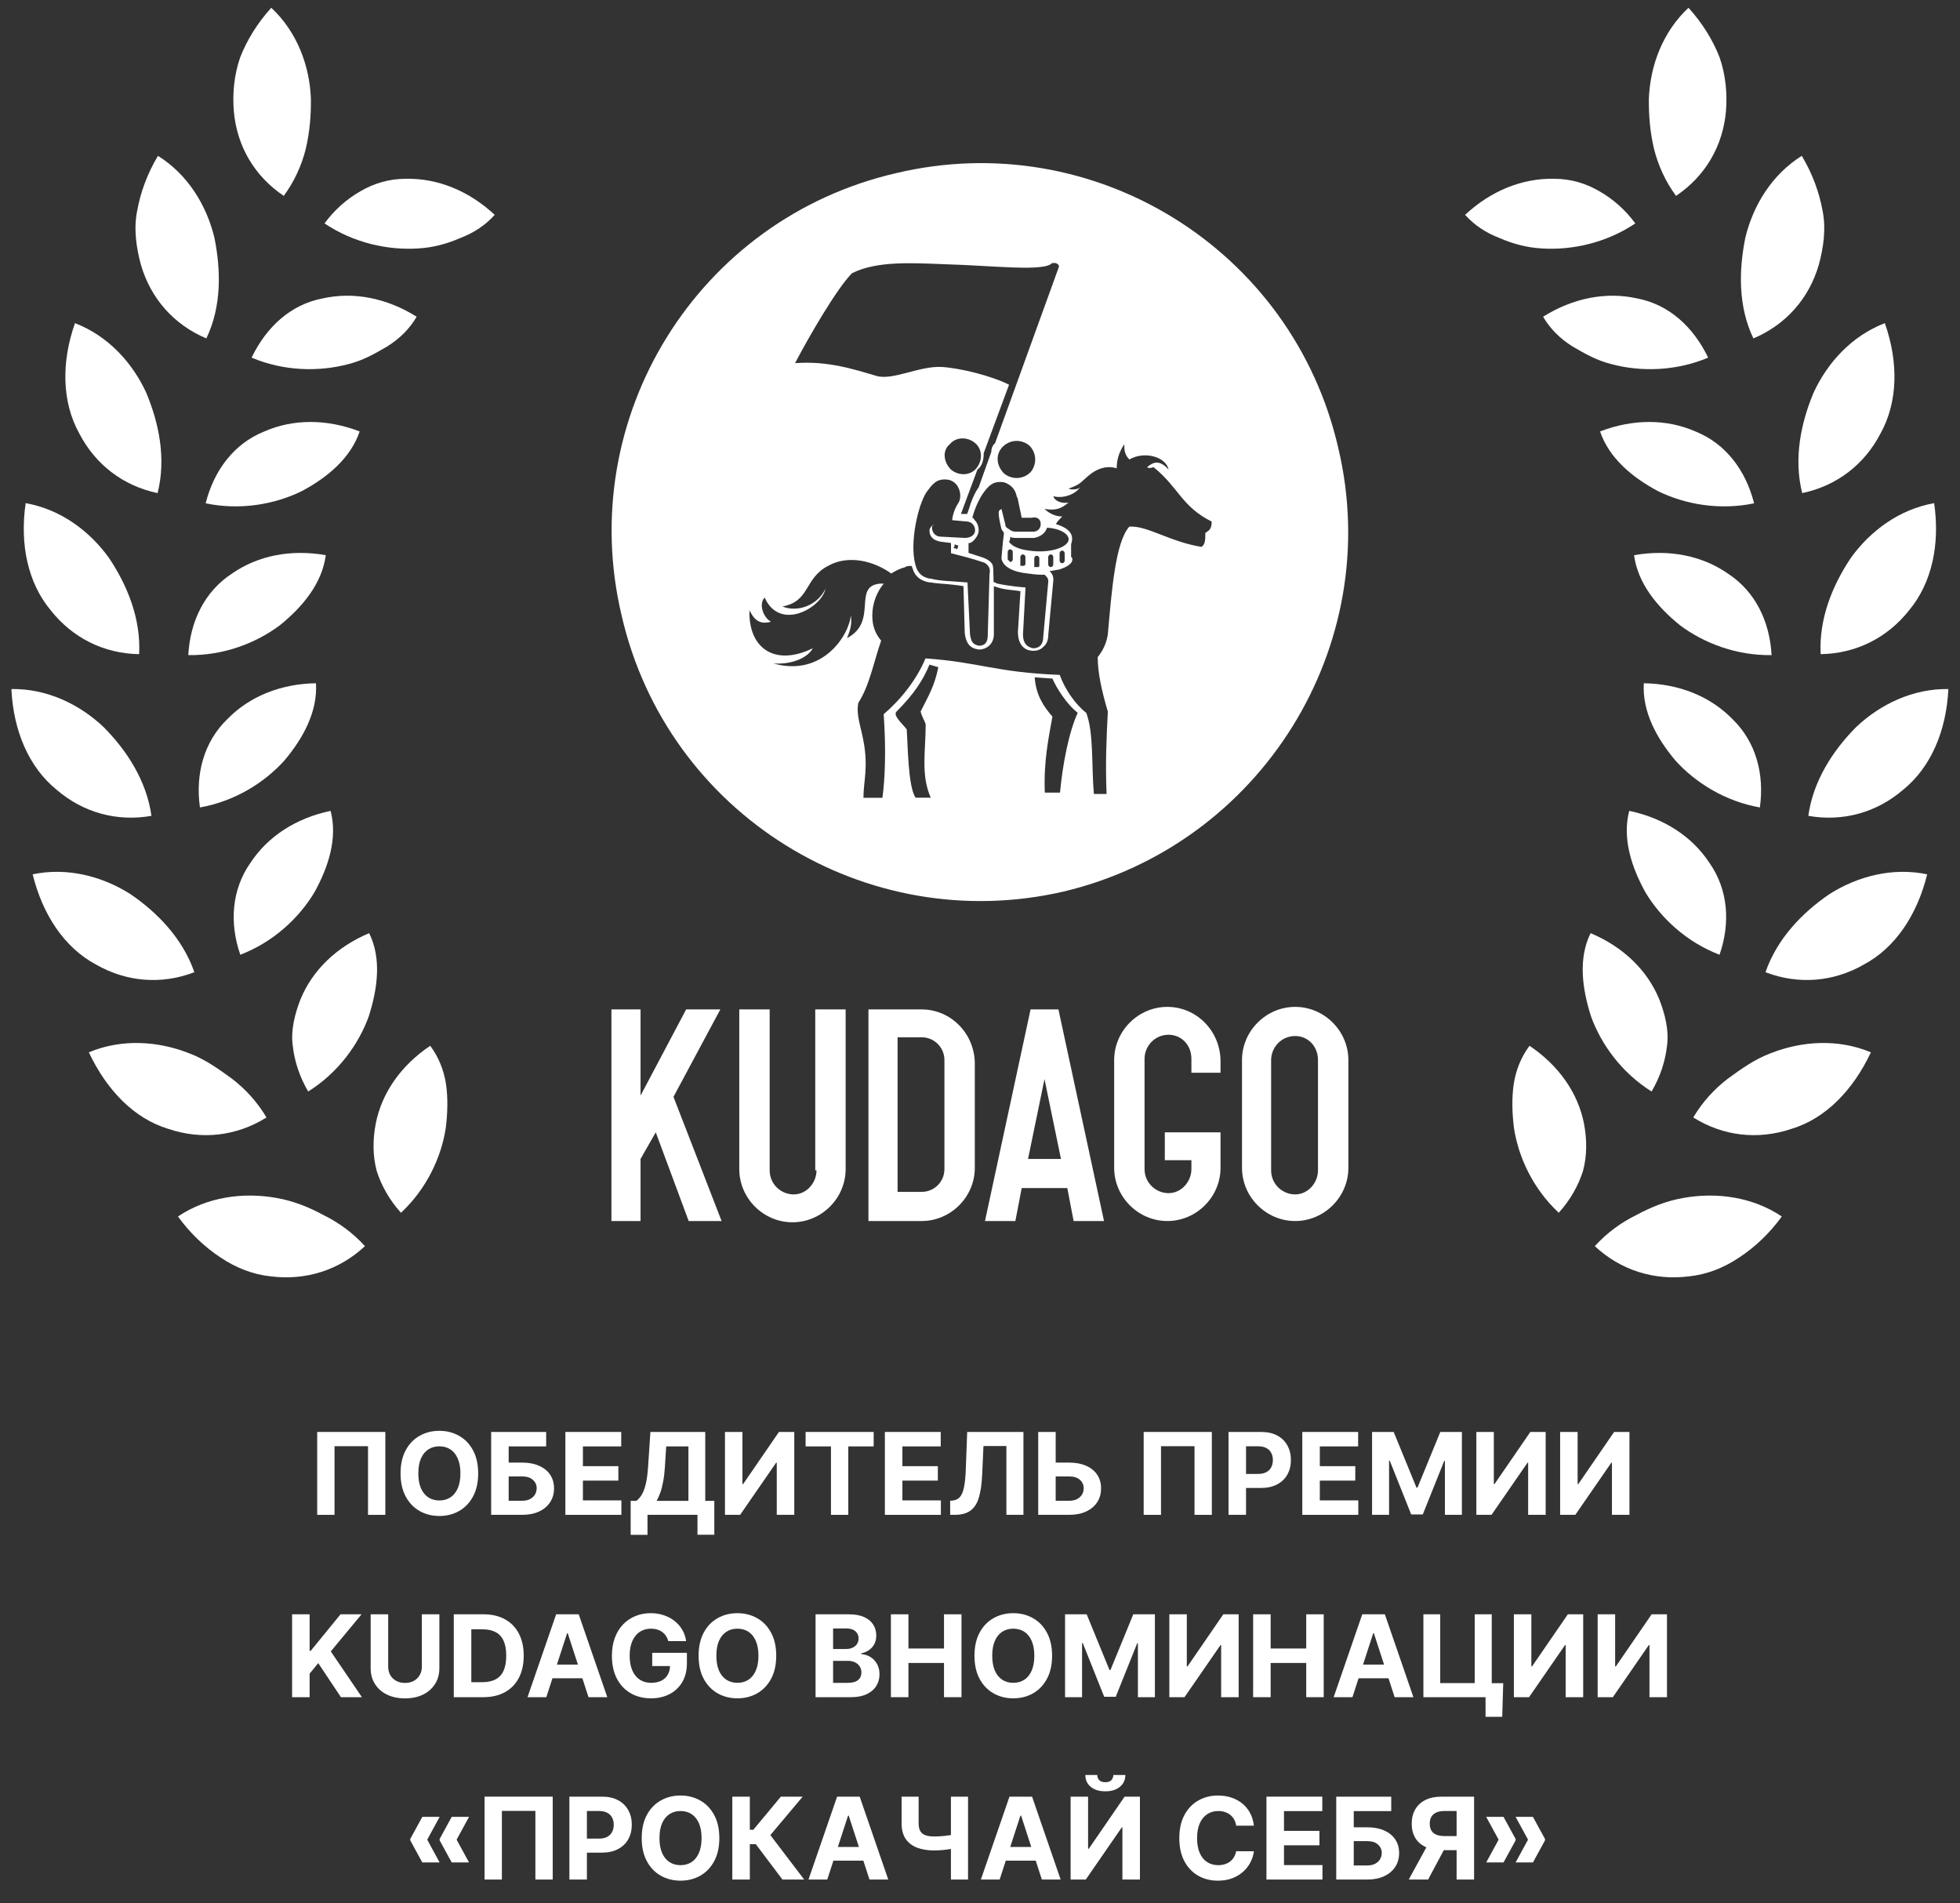 <?xml version="1.0" encoding="UTF-8"?> <svg xmlns="http://www.w3.org/2000/svg" width="172" height="167" viewBox="0 0 172 167" fill="none"><rect x="0" y="0" width="172" height="167" fill="#333333" stroke="none"/><g clip-path="url(#clip0_4007_174)"><path d="M37.49 161.42L38.58 163.42H37.06L36 161.48V161.36L37.06 159.42H38.58L37.49 161.42ZM40.07 161.42L41.16 163.42H39.64L38.58 161.48V161.36L39.64 159.42H41.16L40.07 161.42Z" fill="white"></path><path d="M131.512 161.42L130.422 159.42H131.942L133.002 161.36V161.48L131.942 163.42H130.422L131.512 161.42ZM134.092 161.42L133.002 159.42H134.522L135.582 161.36V161.48L134.522 163.42H133.002L134.092 161.42Z" fill="white"></path><path d="M33.815 125.646V132.919H32.295V126.896H29.355V132.919H27.835V125.646H33.815Z" fill="white"></path><path d="M41.962 129.283C41.962 130.076 41.812 130.75 41.511 131.307C41.213 131.863 40.806 132.288 40.29 132.582C39.776 132.873 39.199 133.018 38.557 133.018C37.911 133.018 37.331 132.872 36.817 132.578C36.303 132.285 35.897 131.86 35.599 131.303C35.301 130.747 35.151 130.073 35.151 129.283C35.151 128.49 35.301 127.815 35.599 127.259C35.897 126.702 36.303 126.278 36.817 125.987C37.331 125.694 37.911 125.547 38.557 125.547C39.199 125.547 39.776 125.694 40.29 125.987C40.806 126.278 41.213 126.702 41.511 127.259C41.812 127.815 41.962 128.49 41.962 129.283ZM40.404 129.283C40.404 128.769 40.327 128.336 40.173 127.983C40.021 127.63 39.807 127.363 39.53 127.18C39.253 126.998 38.929 126.907 38.557 126.907C38.185 126.907 37.861 126.998 37.584 127.18C37.307 127.363 37.092 127.63 36.938 127.983C36.786 128.336 36.71 128.769 36.71 129.283C36.71 129.796 36.786 130.23 36.938 130.582C37.092 130.935 37.307 131.203 37.584 131.385C37.861 131.567 38.185 131.658 38.557 131.658C38.929 131.658 39.253 131.567 39.53 131.385C39.807 131.203 40.021 130.935 40.173 130.582C40.327 130.23 40.404 129.796 40.404 129.283Z" fill="white"></path><path d="M43.102 132.919V125.646H47.928V126.914H44.639V128.335H45.822C46.397 128.335 46.893 128.428 47.31 128.615C47.729 128.8 48.052 129.061 48.279 129.4C48.506 129.738 48.62 130.137 48.62 130.597C48.62 131.054 48.506 131.457 48.279 131.808C48.052 132.156 47.729 132.428 47.31 132.624C46.893 132.821 46.397 132.919 45.822 132.919H43.102ZM44.639 131.683H45.822C46.096 131.683 46.328 131.634 46.518 131.534C46.707 131.432 46.85 131.299 46.947 131.133C47.047 130.965 47.097 130.781 47.097 130.582C47.097 130.294 46.986 130.05 46.766 129.851C46.548 129.65 46.234 129.549 45.822 129.549H44.639V131.683Z" fill="white"></path><path d="M49.615 132.919V125.646H54.516V126.914H51.153V128.647H54.264V129.915H51.153V131.651H54.53V132.919H49.615Z" fill="white"></path><path d="M55.344 134.673V131.694H55.838C56.006 131.573 56.16 131.403 56.299 131.183C56.439 130.96 56.559 130.653 56.658 130.263C56.757 129.87 56.828 129.356 56.871 128.722L57.077 125.646H61.889V131.694H62.684V134.666H61.207V132.919H56.821V134.673H55.344ZM57.613 131.694H60.412V126.914H58.462L58.348 128.722C58.318 129.202 58.267 129.628 58.196 130C58.127 130.372 58.043 130.697 57.944 130.977C57.846 131.254 57.736 131.493 57.613 131.694Z" fill="white"></path><path d="M63.619 125.646H65.153V130.22H65.214L68.356 125.646H69.702V132.919H68.165V128.342H68.111L64.951 132.919H63.619V125.646Z" fill="white"></path><path d="M70.696 126.914V125.646H76.669V126.914H74.442V132.919H72.922V126.914H70.696Z" fill="white"></path><path d="M77.652 132.919V125.646H82.553V126.914H79.19V128.647H82.301V129.915H79.19V131.651H82.567V132.919H77.652Z" fill="white"></path><path d="M83.381 132.919V131.683L83.587 131.665C83.852 131.644 84.067 131.544 84.23 131.364C84.393 131.181 84.515 130.891 84.596 130.494C84.678 130.094 84.732 129.556 84.755 128.881L84.876 125.646H89.812V132.919H88.317V126.879H86.304L86.19 129.411C86.152 130.225 86.055 130.89 85.899 131.406C85.745 131.922 85.499 132.304 85.16 132.55C84.824 132.796 84.364 132.919 83.779 132.919H83.381Z" fill="white"></path><path d="M92.092 128.335H93.825C94.403 128.335 94.9 128.428 95.317 128.615C95.736 128.8 96.059 129.061 96.286 129.4C96.513 129.738 96.626 130.137 96.623 130.597C96.626 131.054 96.513 131.457 96.286 131.808C96.059 132.156 95.736 132.428 95.317 132.624C94.9 132.821 94.403 132.919 93.825 132.919H91.109V125.646H92.642V131.683H93.825C94.102 131.683 94.335 131.634 94.525 131.534C94.714 131.432 94.857 131.299 94.954 131.133C95.054 130.965 95.102 130.781 95.1 130.582C95.102 130.294 94.993 130.05 94.773 129.851C94.555 129.65 94.239 129.549 93.825 129.549H92.092V128.335Z" fill="white"></path><path d="M106.345 125.646V132.919H104.825V126.896H101.884V132.919H100.364V125.646H106.345Z" fill="white"></path><path d="M107.809 132.919V125.646H110.678C111.229 125.646 111.699 125.752 112.088 125.962C112.476 126.171 112.772 126.461 112.975 126.832C113.181 127.202 113.284 127.628 113.284 128.111C113.284 128.594 113.18 129.02 112.972 129.389C112.764 129.759 112.462 130.046 112.066 130.252C111.673 130.458 111.198 130.561 110.639 130.561H108.81V129.329H110.39C110.686 129.329 110.93 129.278 111.122 129.176C111.316 129.072 111.46 128.929 111.555 128.746C111.652 128.562 111.701 128.35 111.701 128.111C111.701 127.869 111.652 127.659 111.555 127.479C111.46 127.296 111.316 127.156 111.122 127.056C110.928 126.954 110.681 126.903 110.383 126.903H109.346V132.919H107.809Z" fill="white"></path><path d="M114.283 132.919V125.646H119.184V126.914H115.821V128.647H118.932V129.915H115.821V131.651H119.198V132.919H114.283Z" fill="white"></path><path d="M120.406 125.646H122.303L124.305 130.533H124.391L126.393 125.646H128.29V132.919H126.798V128.185H126.738L124.856 132.884H123.84L121.958 128.168H121.898V132.919H120.406V125.646Z" fill="white"></path><path d="M129.557 125.646H131.091V130.22H131.151L134.294 125.646H135.64V132.919H134.102V128.342H134.049L130.888 132.919H129.557V125.646Z" fill="white"></path><path d="M136.91 125.646H138.444V130.22H138.505L141.647 125.646H142.993V132.919H141.456V128.342H141.402L138.242 132.919H136.91V125.646Z" fill="white"></path><path d="M25.633 148.919V141.646H27.171V144.853H27.266L29.884 141.646H31.727L29.028 144.903L31.759 148.919H29.919L27.927 145.929L27.171 146.852V148.919H25.633Z" fill="white"></path><path d="M37.02 141.646H38.557V146.369C38.557 146.9 38.431 147.364 38.177 147.761C37.926 148.159 37.575 148.469 37.123 148.692C36.67 148.912 36.144 149.022 35.542 149.022C34.939 149.022 34.411 148.912 33.958 148.692C33.506 148.469 33.155 148.159 32.904 147.761C32.653 147.364 32.527 146.9 32.527 146.369V141.646H34.065V146.238C34.065 146.515 34.125 146.761 34.246 146.977C34.369 147.192 34.542 147.361 34.765 147.484C34.987 147.607 35.246 147.669 35.542 147.669C35.84 147.669 36.1 147.607 36.32 147.484C36.542 147.361 36.714 147.192 36.835 146.977C36.958 146.761 37.02 146.515 37.02 146.238V141.646Z" fill="white"></path><path d="M42.4 148.919H39.822V141.646H42.422C43.153 141.646 43.783 141.792 44.311 142.083C44.839 142.372 45.245 142.787 45.529 143.33C45.815 143.872 45.959 144.52 45.959 145.276C45.959 146.033 45.815 146.684 45.529 147.229C45.245 147.773 44.837 148.191 44.304 148.482C43.773 148.773 43.139 148.919 42.4 148.919ZM41.36 147.602H42.337C42.791 147.602 43.173 147.521 43.483 147.36C43.796 147.197 44.03 146.945 44.187 146.604C44.345 146.26 44.425 145.818 44.425 145.276C44.425 144.738 44.345 144.299 44.187 143.958C44.03 143.617 43.797 143.366 43.487 143.205C43.177 143.044 42.795 142.964 42.34 142.964H41.36V147.602Z" fill="white"></path><path d="M47.941 148.919H46.293L48.804 141.646H50.785L53.293 148.919H51.645L49.823 143.308H49.766L47.941 148.919ZM47.838 146.06H51.73V147.261H47.838V146.06Z" fill="white"></path><path d="M58.649 143.997C58.599 143.824 58.529 143.672 58.439 143.539C58.349 143.404 58.239 143.29 58.109 143.198C57.981 143.103 57.834 143.031 57.669 142.982C57.505 142.932 57.324 142.907 57.125 142.907C56.754 142.907 56.427 142.999 56.145 143.184C55.866 143.369 55.648 143.637 55.492 143.99C55.335 144.34 55.257 144.769 55.257 145.276C55.257 145.782 55.334 146.213 55.488 146.568C55.642 146.923 55.86 147.194 56.142 147.381C56.423 147.566 56.756 147.658 57.139 147.658C57.487 147.658 57.785 147.597 58.031 147.474C58.279 147.348 58.469 147.172 58.599 146.945C58.731 146.717 58.798 146.449 58.798 146.138L59.11 146.185H57.235V145.027H60.279V145.943C60.279 146.582 60.144 147.132 59.874 147.591C59.604 148.048 59.232 148.401 58.759 148.649C58.285 148.895 57.743 149.018 57.132 149.018C56.45 149.018 55.852 148.868 55.335 148.567C54.819 148.264 54.417 147.835 54.128 147.278C53.842 146.72 53.698 146.057 53.698 145.29C53.698 144.7 53.783 144.175 53.954 143.713C54.127 143.249 54.368 142.856 54.678 142.534C54.989 142.212 55.35 141.967 55.761 141.799C56.173 141.631 56.62 141.547 57.1 141.547C57.512 141.547 57.896 141.607 58.251 141.728C58.606 141.846 58.921 142.014 59.196 142.232C59.472 142.45 59.699 142.709 59.874 143.01C60.049 143.308 60.161 143.637 60.211 143.997H58.649Z" fill="white"></path><path d="M68.117 145.283C68.117 146.076 67.966 146.75 67.666 147.307C67.368 147.863 66.96 148.288 66.444 148.582C65.93 148.873 65.353 149.018 64.711 149.018C64.065 149.018 63.485 148.872 62.971 148.578C62.458 148.285 62.051 147.86 61.753 147.303C61.455 146.747 61.306 146.073 61.306 145.283C61.306 144.49 61.455 143.815 61.753 143.259C62.051 142.702 62.458 142.278 62.971 141.987C63.485 141.694 64.065 141.547 64.711 141.547C65.353 141.547 65.93 141.694 66.444 141.987C66.96 142.278 67.368 142.702 67.666 143.259C67.966 143.815 68.117 144.49 68.117 145.283ZM66.558 145.283C66.558 144.769 66.481 144.336 66.327 143.983C66.175 143.63 65.961 143.363 65.684 143.18C65.407 142.998 65.083 142.907 64.711 142.907C64.34 142.907 64.015 142.998 63.738 143.18C63.461 143.363 63.246 143.63 63.092 143.983C62.94 144.336 62.865 144.769 62.865 145.283C62.865 145.796 62.94 146.23 63.092 146.582C63.246 146.935 63.461 147.203 63.738 147.385C64.015 147.567 64.34 147.658 64.711 147.658C65.083 147.658 65.407 147.567 65.684 147.385C65.961 147.203 66.175 146.935 66.327 146.582C66.481 146.23 66.558 145.796 66.558 145.283Z" fill="white"></path><path d="M71.57 148.919V141.646H74.482C75.017 141.646 75.463 141.726 75.821 141.884C76.178 142.043 76.447 142.263 76.627 142.545C76.807 142.824 76.897 143.146 76.897 143.511C76.897 143.795 76.84 144.044 76.727 144.26C76.613 144.473 76.457 144.648 76.258 144.785C76.061 144.92 75.836 145.016 75.583 145.073V145.144C75.86 145.156 76.119 145.234 76.361 145.379C76.605 145.523 76.802 145.725 76.954 145.986C77.105 146.244 77.181 146.552 77.181 146.909C77.181 147.295 77.085 147.639 76.893 147.942C76.704 148.243 76.424 148.481 76.052 148.656C75.68 148.831 75.222 148.919 74.677 148.919H71.57ZM73.108 147.662H74.362C74.79 147.662 75.103 147.58 75.299 147.417C75.496 147.251 75.594 147.031 75.594 146.756C75.594 146.555 75.545 146.378 75.448 146.224C75.351 146.07 75.213 145.949 75.033 145.861C74.855 145.774 74.643 145.73 74.397 145.73H73.108V147.662ZM73.108 144.69H74.248C74.459 144.69 74.646 144.653 74.809 144.58C74.975 144.504 75.105 144.397 75.2 144.26C75.297 144.123 75.345 143.958 75.345 143.766C75.345 143.504 75.252 143.292 75.065 143.131C74.88 142.97 74.617 142.889 74.276 142.889H73.108V144.69Z" fill="white"></path><path d="M78.182 148.919V141.646H79.719V144.647H82.841V141.646H84.375V148.919H82.841V145.915H79.719V148.919H78.182Z" fill="white"></path><path d="M92.326 145.283C92.326 146.076 92.175 146.75 91.875 147.307C91.576 147.863 91.169 148.288 90.653 148.582C90.139 148.873 89.562 149.018 88.92 149.018C88.274 149.018 87.694 148.872 87.18 148.578C86.666 148.285 86.26 147.86 85.962 147.303C85.664 146.747 85.515 146.073 85.515 145.283C85.515 144.49 85.664 143.815 85.962 143.259C86.26 142.702 86.666 142.278 87.18 141.987C87.694 141.694 88.274 141.547 88.92 141.547C89.562 141.547 90.139 141.694 90.653 141.987C91.169 142.278 91.576 142.702 91.875 143.259C92.175 143.815 92.326 144.49 92.326 145.283ZM90.767 145.283C90.767 144.769 90.69 144.336 90.536 143.983C90.385 143.63 90.17 143.363 89.893 143.18C89.616 142.998 89.292 142.907 88.92 142.907C88.549 142.907 88.224 142.998 87.947 143.18C87.67 143.363 87.455 143.63 87.301 143.983C87.149 144.336 87.074 144.769 87.074 145.283C87.074 145.796 87.149 146.23 87.301 146.582C87.455 146.935 87.67 147.203 87.947 147.385C88.224 147.567 88.549 147.658 88.92 147.658C89.292 147.658 89.616 147.567 89.893 147.385C90.17 147.203 90.385 146.935 90.536 146.582C90.69 146.23 90.767 145.796 90.767 145.283Z" fill="white"></path><path d="M93.465 141.646H95.361L97.364 146.533H97.449L99.452 141.646H101.348V148.919H99.857V144.185H99.796L97.914 148.883H96.899L95.017 144.168H94.956V148.919H93.465V141.646Z" fill="white"></path><path d="M102.615 141.646H104.149V146.22H104.21L107.352 141.646H108.698V148.919H107.161V144.342H107.107L103.947 148.919H102.615V141.646Z" fill="white"></path><path d="M109.969 148.919V141.646H111.506V144.647H114.628V141.646H116.162V148.919H114.628V145.915H111.506V148.919H109.969Z" fill="white"></path><path d="M118.683 148.919H117.035L119.546 141.646H121.528L124.035 148.919H122.387L120.565 143.308H120.508L118.683 148.919ZM118.58 146.06H122.472V147.261H118.58V146.06Z" fill="white"></path><path d="M131.916 147.69L131.828 150.638H130.365V148.919H129.853V147.69H131.916ZM124.91 148.919V141.646H126.387V147.683H129.413V141.646H130.908V148.919H124.91Z" fill="white"></path><path d="M132.85 141.646H134.384V146.22H134.444L137.587 141.646H138.933V148.919H137.395V144.342H137.342L134.181 148.919H132.85V141.646Z" fill="white"></path><path d="M140.203 141.646H141.737V146.22H141.798L144.94 141.646H146.286V148.919H144.749V144.342H144.695L141.535 148.919H140.203V141.646Z" fill="white"></path><path d="M48.503 157.646V164.919H46.983V158.896H44.043V164.919H42.523V157.646H48.503Z" fill="white"></path><path d="M49.967 164.919V157.646H52.836C53.388 157.646 53.858 157.752 54.246 157.962C54.634 158.171 54.93 158.461 55.134 158.832C55.34 159.202 55.443 159.628 55.443 160.111C55.443 160.594 55.339 161.02 55.13 161.389C54.922 161.759 54.62 162.046 54.225 162.252C53.832 162.458 53.356 162.561 52.797 162.561H50.968V161.329H52.548C52.844 161.329 53.088 161.278 53.28 161.176C53.474 161.072 53.618 160.929 53.713 160.746C53.81 160.562 53.859 160.35 53.859 160.111C53.859 159.869 53.81 159.659 53.713 159.479C53.618 159.296 53.474 159.156 53.28 159.056C53.086 158.954 52.84 158.903 52.541 158.903H51.504V164.919H49.967Z" fill="white"></path><path d="M63.125 161.283C63.125 162.076 62.974 162.75 62.674 163.307C62.375 163.863 61.968 164.288 61.452 164.582C60.938 164.873 60.361 165.018 59.719 165.018C59.073 165.018 58.493 164.872 57.979 164.578C57.465 164.285 57.059 163.86 56.761 163.303C56.463 162.747 56.314 162.073 56.314 161.283C56.314 160.49 56.463 159.815 56.761 159.259C57.059 158.702 57.465 158.278 57.979 157.987C58.493 157.694 59.073 157.547 59.719 157.547C60.361 157.547 60.938 157.694 61.452 157.987C61.968 158.278 62.375 158.702 62.674 159.259C62.974 159.815 63.125 160.49 63.125 161.283ZM61.566 161.283C61.566 160.769 61.489 160.336 61.335 159.983C61.183 159.63 60.969 159.363 60.692 159.18C60.415 158.998 60.091 158.907 59.719 158.907C59.347 158.907 59.023 158.998 58.746 159.18C58.469 159.363 58.254 159.63 58.1 159.983C57.948 160.336 57.873 160.769 57.873 161.283C57.873 161.796 57.948 162.23 58.1 162.582C58.254 162.935 58.469 163.203 58.746 163.385C59.023 163.567 59.347 163.658 59.719 163.658C60.091 163.658 60.415 163.567 60.692 163.385C60.969 163.203 61.183 162.935 61.335 162.582C61.489 162.23 61.566 161.796 61.566 161.283Z" fill="white"></path><path d="M68.663 164.919L66.327 161.819H65.801V164.919H64.264V157.646H65.801V160.551H66.11L68.525 157.646H70.439L67.602 161.02L70.57 164.919H68.663Z" fill="white"></path><path d="M72.597 164.919H70.95L73.46 157.646H75.442L77.949 164.919H76.301L74.479 159.308H74.423L72.597 164.919ZM72.494 162.06H76.386V163.261H72.494V162.06Z" fill="white"></path><path d="M79.119 157.646H80.614V159.99C80.614 160.269 80.662 160.494 80.76 160.665C80.857 160.833 81.007 160.955 81.211 161.031C81.416 161.104 81.68 161.141 82.002 161.141C82.116 161.141 82.25 161.137 82.404 161.13C82.558 161.121 82.716 161.107 82.88 161.091C83.045 161.074 83.202 161.054 83.348 161.031C83.495 161.007 83.617 160.98 83.714 160.949V162.163C83.615 162.196 83.49 162.226 83.341 162.252C83.195 162.276 83.039 162.297 82.876 162.316C82.713 162.333 82.554 162.346 82.4 162.355C82.246 162.365 82.114 162.369 82.002 162.369C81.418 162.369 80.909 162.286 80.475 162.121C80.042 161.953 79.707 161.693 79.471 161.343C79.236 160.993 79.119 160.542 79.119 159.99V157.646ZM83.448 157.646H84.95V164.919H83.448V157.646Z" fill="white"></path><path d="M87.724 164.919H86.076L88.587 157.646H90.569L93.076 164.919H91.428L89.606 159.308H89.549L87.724 164.919ZM87.621 162.06H91.513V163.261H87.621V162.06Z" fill="white"></path><path d="M93.951 157.646H95.485V162.22H95.546L98.688 157.646H100.034V164.919H98.497V160.342H98.443L95.283 164.919H93.951V157.646ZM97.701 155.743H98.756C98.754 156.174 98.594 156.521 98.276 156.783C97.962 157.046 97.535 157.178 96.998 157.178C96.458 157.178 96.031 157.046 95.716 156.783C95.401 156.521 95.244 156.174 95.244 155.743H96.291C96.289 155.906 96.341 156.053 96.448 156.183C96.556 156.313 96.74 156.379 96.998 156.379C97.249 156.379 97.429 156.315 97.538 156.187C97.647 156.059 97.701 155.911 97.701 155.743Z" fill="white"></path><path d="M110.036 160.192H108.481C108.452 159.991 108.394 159.812 108.307 159.656C108.219 159.498 108.107 159.363 107.969 159.251C107.832 159.14 107.673 159.055 107.493 158.996C107.316 158.937 107.123 158.907 106.915 158.907C106.538 158.907 106.21 159 105.931 159.188C105.652 159.372 105.435 159.642 105.281 159.997C105.127 160.35 105.05 160.778 105.05 161.283C105.05 161.801 105.127 162.237 105.281 162.589C105.437 162.942 105.655 163.209 105.934 163.388C106.214 163.568 106.537 163.658 106.904 163.658C107.11 163.658 107.3 163.631 107.476 163.577C107.653 163.522 107.811 163.443 107.948 163.339C108.085 163.232 108.199 163.103 108.289 162.952C108.381 162.8 108.445 162.627 108.481 162.433L110.036 162.44C109.996 162.774 109.895 163.096 109.734 163.406C109.576 163.714 109.361 163.99 109.091 164.234C108.824 164.475 108.504 164.667 108.133 164.809C107.763 164.949 107.345 165.018 106.879 165.018C106.23 165.018 105.65 164.872 105.139 164.578C104.63 164.285 104.228 163.86 103.932 163.303C103.638 162.747 103.491 162.073 103.491 161.283C103.491 160.49 103.64 159.815 103.939 159.259C104.237 158.702 104.642 158.278 105.153 157.987C105.665 157.694 106.24 157.547 106.879 157.547C107.3 157.547 107.691 157.606 108.051 157.724C108.413 157.843 108.734 158.016 109.013 158.243C109.293 158.468 109.52 158.744 109.695 159.07C109.873 159.397 109.986 159.771 110.036 160.192Z" fill="white"></path><path d="M111.139 164.919V157.646H116.039V158.914H112.676V160.647H115.787V161.915H112.676V163.651H116.053V164.919H111.139Z" fill="white"></path><path d="M117.262 164.919V157.646H122.088V158.914H118.799V160.335H119.982C120.557 160.335 121.053 160.428 121.47 160.615C121.889 160.8 122.212 161.061 122.439 161.4C122.667 161.738 122.78 162.137 122.78 162.597C122.78 163.054 122.667 163.457 122.439 163.808C122.212 164.156 121.889 164.428 121.47 164.624C121.053 164.821 120.557 164.919 119.982 164.919H117.262ZM118.799 163.683H119.982C120.256 163.683 120.488 163.634 120.678 163.534C120.867 163.432 121.01 163.299 121.108 163.133C121.207 162.965 121.257 162.781 121.257 162.582C121.257 162.294 121.147 162.05 120.926 161.851C120.709 161.65 120.394 161.549 119.982 161.549H118.799V163.683Z" fill="white"></path><path d="M129.358 164.919H127.824V158.903H126.787C126.491 158.903 126.245 158.947 126.048 159.035C125.854 159.12 125.708 159.246 125.611 159.411C125.514 159.577 125.466 159.781 125.466 160.022C125.466 160.261 125.514 160.461 125.611 160.622C125.708 160.783 125.854 160.904 126.048 160.984C126.242 161.065 126.486 161.105 126.78 161.105H128.449V162.341H126.531C125.975 162.341 125.499 162.249 125.103 162.064C124.708 161.879 124.406 161.614 124.198 161.268C123.99 160.92 123.885 160.505 123.885 160.022C123.885 159.541 123.987 159.124 124.191 158.768C124.397 158.411 124.694 158.135 125.082 157.941C125.473 157.745 125.943 157.646 126.492 157.646H129.358V164.919ZM125.434 161.609H127.092L125.324 164.919H123.626L125.434 161.609Z" fill="white"></path><path d="M32.026 109.343C29.763 111.454 26.819 112.384 23.742 111.991C22.175 111.826 20.696 111.243 19.336 110.325C17.961 109.422 16.68 108.208 15.617 106.74C18.186 105.014 21.346 104.595 24.245 105.11C25.708 105.363 27.066 105.9 28.373 106.608C29.733 107.275 30.97 108.178 32.026 109.343Z" fill="white"></path><path d="M35.187 106.414C37.449 104.303 38.732 101.534 39.121 98.954C39.278 97.686 39.319 96.366 39.14 95.124C38.945 93.892 38.499 92.759 37.753 91.762C35.185 93.488 33.492 95.904 32.968 98.618C32.712 99.96 32.697 101.405 33.06 102.75C33.475 104.051 34.191 105.311 35.187 106.414Z" fill="white"></path><path d="M23.384 98.052C20.763 99.695 17.705 100.041 14.772 99.053C11.744 98.141 9.349 95.625 7.797 92.337C10.649 91.136 13.824 91.334 16.558 92.403C17.964 92.924 19.114 93.749 20.353 94.648C21.552 95.568 22.583 96.696 23.384 98.052Z" fill="white"></path><path d="M27.045 95.774C29.666 94.131 31.464 91.651 32.358 89.188C33.136 86.761 33.497 84.098 32.395 81.879C29.544 83.08 27.413 85.129 26.365 87.698C25.874 88.958 25.502 90.414 25.691 91.757C25.84 93.117 26.291 94.497 27.045 95.774Z" fill="white"></path><path d="M17.057 85.306C14.169 86.415 11.106 86.167 8.426 84.634C5.644 83.151 3.732 80.244 2.867 76.716C5.897 76.082 8.971 76.882 11.446 78.454C13.822 80.076 16.026 82.343 17.057 85.306Z" fill="white"></path><path d="M21.088 83.774C23.976 82.666 26.219 80.573 27.577 78.323C28.822 76.085 29.64 73.549 29.013 71.148C25.983 71.783 23.498 73.39 21.974 75.713C20.34 78.046 20.113 80.962 21.088 83.774Z" fill="white"></path><path d="M13.291 71.585C10.245 72.123 7.287 71.296 4.951 69.282C2.511 67.299 1.172 64.087 1 60.46C4.096 60.411 6.961 61.781 9.089 63.792C11.114 65.835 12.855 68.478 13.291 71.585Z" fill="white"></path><path d="M17.545 70.849C20.591 70.311 23.194 68.684 24.958 66.731C26.612 64.767 27.88 62.431 27.728 59.951C24.633 60 21.887 61.107 19.949 63.1C17.902 65.081 17.133 67.901 17.545 70.849Z" fill="white"></path><path d="M12.211 57.399C9.117 57.35 6.371 55.977 4.46 53.56C2.439 51.152 1.728 47.743 2.252 44.148C5.3 44.687 7.853 46.574 9.563 48.953C11.161 51.342 12.373 54.266 12.211 57.399Z" fill="white"></path><path d="M16.523 57.483C19.617 57.532 22.482 56.429 24.584 54.844C26.581 53.227 28.265 51.176 28.59 48.714C25.542 48.175 22.635 48.742 20.354 50.33C17.968 51.886 16.684 54.51 16.523 57.483Z" fill="white"></path><path d="M13.831 43.267C10.802 42.632 8.369 40.764 6.952 38.024C5.428 35.276 5.37 31.785 6.58 28.355C9.47 29.466 11.614 31.806 12.836 34.465C13.944 37.115 14.596 40.222 13.831 43.267Z" fill="white"></path><path d="M18.047 44.163C21.076 44.797 24.098 44.257 26.465 43.103C28.733 41.897 30.767 40.204 31.564 37.857C28.674 36.746 25.711 36.746 23.167 37.87C20.521 38.941 18.776 41.279 18.047 44.163Z" fill="white"></path><path d="M18.108 29.694C15.257 28.492 13.228 26.194 12.367 23.234C11.97 21.778 11.713 20.091 12.038 18.497C12.323 16.884 12.932 15.232 13.861 13.672C16.484 15.315 18.135 18.021 18.817 20.862C19.383 23.669 19.468 26.866 18.108 29.694Z" fill="white"></path><path d="M22.078 31.381C24.93 32.582 28.003 32.631 30.551 31.955C31.861 31.63 32.897 31.034 33.999 30.388C35.063 29.719 35.937 28.865 36.564 27.791C33.941 26.148 31.029 25.575 28.309 26.185C25.491 26.722 23.372 28.703 22.078 31.381Z" fill="white"></path><path d="M24.901 17.187C22.333 15.461 20.788 12.822 20.52 9.762C20.393 8.248 20.535 6.597 21.077 5.033C21.67 3.517 22.59 2.023 23.806 0.682C26.069 2.793 27.17 5.753 27.283 8.658C27.302 10.085 27.183 11.604 26.83 13.073C26.463 14.529 25.833 15.918 24.901 17.187Z" fill="white"></path><path d="M28.477 19.602C31.045 21.328 34.058 21.97 36.7 21.8C38.035 21.719 39.234 21.389 40.362 20.897C41.546 20.45 42.579 19.781 43.414 18.852C41.151 16.741 38.388 15.62 35.587 15.688C34.156 15.69 32.841 16.078 31.653 16.767C30.452 17.447 29.357 18.408 28.477 19.602Z" fill="white"></path><path d="M136.789 106.414C134.527 104.303 133.244 101.534 132.855 98.954C132.699 97.686 132.657 96.366 132.836 95.124C133.031 93.892 133.477 92.759 134.223 91.762C136.791 93.488 138.484 95.904 139.009 98.618C139.264 99.96 139.279 101.405 138.916 102.75C138.501 104.051 137.785 105.311 136.789 106.414Z" fill="white"></path><path d="M139.953 109.343C142.216 111.454 145.16 112.384 148.237 111.991C149.804 111.826 151.283 111.243 152.643 110.325C154.018 109.422 155.299 108.208 156.362 106.74C153.793 105.014 150.634 104.595 147.734 105.11C146.271 105.363 144.915 105.9 143.606 106.608C142.246 107.275 141.009 108.178 139.953 109.343Z" fill="white"></path><path d="M144.935 95.774C142.313 94.131 140.515 91.651 139.622 89.188C138.844 86.761 138.483 84.098 139.584 81.879C142.436 83.08 144.567 85.129 145.615 87.698C146.106 88.958 146.478 90.414 146.289 91.757C146.14 93.117 145.688 94.497 144.935 95.774Z" fill="white"></path><path d="M148.594 98.052C151.215 99.695 154.273 100.041 157.206 99.053C160.234 98.141 162.629 95.625 164.181 92.337C161.329 91.136 158.154 91.334 155.419 92.403C154.014 92.924 152.864 93.749 151.625 94.648C150.426 95.568 149.395 96.696 148.594 98.052Z" fill="white"></path><path d="M150.899 83.774C148.009 82.666 145.767 80.573 144.409 78.323C143.164 76.085 142.347 73.549 142.974 71.148C146.003 71.783 148.489 73.39 150.013 75.713C151.647 78.046 151.873 80.962 150.899 83.774Z" fill="white"></path><path d="M154.93 85.306C157.817 86.415 160.881 86.167 163.561 84.634C166.343 83.151 168.254 80.244 169.119 76.716C166.09 76.082 163.015 76.882 160.541 78.454C158.165 80.076 155.961 82.343 154.93 85.306Z" fill="white"></path><path d="M154.438 70.849C151.392 70.311 148.789 68.684 147.025 66.731C145.371 64.767 144.103 62.431 144.254 59.951C147.35 60 150.096 61.107 152.034 63.1C154.081 65.081 154.85 67.901 154.438 70.849Z" fill="white"></path><path d="M158.688 71.585C161.734 72.123 164.692 71.296 167.028 69.282C169.468 67.299 170.807 64.087 170.979 60.46C167.883 60.411 165.018 61.781 162.89 63.792C160.865 65.835 159.124 68.478 158.688 71.585Z" fill="white"></path><path d="M155.465 57.483C152.372 57.532 149.506 56.429 147.404 54.844C145.408 53.227 143.723 51.176 143.398 48.714C146.447 48.175 149.353 48.742 151.635 50.33C154.02 51.886 155.305 54.51 155.465 57.483Z" fill="white"></path><path d="M159.772 57.399C162.866 57.35 165.612 55.977 167.524 53.56C169.544 51.152 170.255 47.743 169.731 44.148C166.683 44.687 164.13 46.574 162.42 48.953C160.823 51.342 159.61 54.266 159.772 57.399Z" fill="white"></path><path d="M153.931 44.163C150.902 44.797 147.88 44.257 145.513 43.103C143.245 41.897 141.211 40.204 140.414 37.857C143.304 36.746 146.267 36.746 148.811 37.87C151.457 38.941 153.202 41.279 153.931 44.163Z" fill="white"></path><path d="M158.152 43.267C161.182 42.632 163.614 40.764 165.031 38.024C166.555 35.276 166.613 31.785 165.403 28.355C162.513 29.466 160.369 31.806 159.148 34.465C158.039 37.115 157.387 40.222 158.152 43.267Z" fill="white"></path><path d="M149.9 31.381C147.048 32.582 143.975 32.631 141.428 31.955C140.117 31.63 139.082 31.034 137.979 30.388C136.916 29.719 136.041 28.865 135.414 27.791C138.037 26.148 140.95 25.575 143.669 26.185C146.487 26.722 148.606 28.703 149.9 31.381Z" fill="white"></path><path d="M153.869 29.694C156.721 28.492 158.75 26.194 159.611 23.234C160.008 21.778 160.264 20.091 159.94 18.497C159.654 16.884 159.046 15.232 158.117 13.672C155.494 15.315 153.843 18.021 153.161 20.862C152.595 23.669 152.51 26.866 153.869 29.694Z" fill="white"></path><path d="M143.508 19.602C140.939 21.328 137.927 21.97 135.285 21.8C133.949 21.719 132.75 21.389 131.622 20.897C130.438 20.45 129.405 19.781 128.57 18.852C130.833 16.741 133.596 15.62 136.397 15.688C137.829 15.69 139.143 16.078 140.331 16.767C141.532 17.447 142.628 18.408 143.508 19.602Z" fill="white"></path><path d="M147.079 17.187C149.647 15.461 151.192 12.822 151.461 9.762C151.587 8.248 151.445 6.597 150.903 5.033C150.31 3.517 149.391 2.023 148.174 0.682C145.912 2.793 144.811 5.753 144.697 8.658C144.678 10.085 144.797 11.604 145.151 13.073C145.517 14.529 146.148 15.918 147.079 17.187Z" fill="white"></path><path d="M63.213 88.57H60.213L56.212 96.131V88.57H53.656V107.138H56.212V101.69L57.546 99.355L60.435 107.138H63.324L59.101 96.242L63.213 88.57Z" fill="white"></path><path d="M71.653 102.691C71.653 103.803 70.764 104.803 69.653 104.803C68.542 104.803 67.542 103.914 67.542 102.691V88.57H64.875V102.58C64.875 105.137 66.986 107.249 69.542 107.249C72.098 107.249 74.209 105.137 74.209 102.58V88.57H71.542V102.691H71.653Z" fill="white"></path><path d="M80.878 88.57H76.211V107.138H80.878C83.434 107.138 85.545 105.026 85.545 102.468V93.351C85.545 90.683 83.434 88.57 80.878 88.57ZM82.878 102.58C82.878 103.691 81.989 104.581 80.878 104.581H78.767V91.016H80.878C81.989 91.016 82.878 91.906 82.878 93.018V102.58Z" fill="white"></path><path d="M92.883 88.57H90.438L86.438 107.138H89.104L89.66 104.247H93.661L94.216 107.138H96.883L92.883 88.57ZM93.105 101.69H90.216L91.66 94.685L93.105 101.69Z" fill="white"></path><path d="M102.441 88.348C99.885 88.348 97.773 90.46 97.773 93.017V102.468C97.773 105.025 99.885 107.138 102.441 107.138C104.997 107.138 107.108 105.025 107.108 102.468V99.355H102.218V101.801H104.552V102.579C104.552 103.691 103.663 104.692 102.552 104.692C101.441 104.692 100.44 103.802 100.44 102.579V92.906C100.44 91.794 101.329 90.794 102.552 90.794C103.663 90.794 104.552 91.683 104.552 92.906V94.129H107.108V93.129C107.108 90.46 104.997 88.348 102.441 88.348Z" fill="white"></path><path d="M113.659 88.348C111.103 88.348 108.992 90.46 108.992 93.017V102.468C108.992 105.025 111.103 107.138 113.659 107.138C116.215 107.138 118.327 105.025 118.327 102.468V93.017C118.327 90.46 116.215 88.348 113.659 88.348ZM111.548 93.017C111.548 91.906 112.437 90.905 113.659 90.905C114.771 90.905 115.66 91.794 115.66 93.017V102.691C115.66 103.802 114.771 104.803 113.659 104.803C112.548 104.803 111.548 103.914 111.548 102.691V93.017Z" fill="white"></path><path fill-rule="evenodd" clip-rule="evenodd" d="M78.66 15.188C95.995 11.073 113.442 21.858 117.442 39.315C121.554 56.66 110.664 74.115 93.328 78.23C75.993 82.231 58.547 71.448 54.546 53.99C50.435 36.647 61.214 19.191 78.66 15.188ZM106.33 45.764C103.663 44.429 103.44 42.761 101.218 40.983C100.996 41.093 100.774 41.093 100.662 40.983C101.107 40.65 101.662 40.205 102.552 41.206C102.329 40.093 100.44 39.538 99.107 40.316C98.662 39.87 98.662 39.426 98.662 38.981C98.218 39.648 97.995 40.316 97.995 41.093C97.329 40.871 96.551 40.983 95.773 41.538C94.773 42.316 94.995 42.428 93.773 42.873C93.995 42.983 94.551 42.983 94.773 42.761C94.328 43.428 93.217 43.763 92.439 43.539C92.55 43.984 93.217 44.208 93.773 44.096C93.328 44.429 92.884 44.874 91.661 44.651C91.995 44.986 92.55 45.319 93.217 45.319C92.995 45.541 92.773 45.764 92.662 45.986C94.106 46.431 94.217 47.097 93.995 47.764V48.877C93.995 48.877 94.106 48.877 94.106 49.099C94.106 49.432 93.662 49.767 92.884 49.989C92.662 49.989 92.439 50.099 92.106 50.099C92.328 50.322 92.439 50.544 92.439 50.879L91.995 55.66C91.995 56.103 91.884 56.438 91.661 56.66C91.439 56.883 91.217 57.105 90.661 57.105C90.217 57.105 89.328 56.883 89.328 55.437L89.55 51.879C88.994 51.767 88.217 51.767 87.55 51.545C87.374 51.486 87.55 51.545 87.217 51.434V55.66C87.217 56.438 86.661 56.993 85.883 56.993C85.105 56.883 84.772 56.438 84.661 55.547L84.549 51.434C84.254 51.376 84.314 51.391 83.772 51.322C82.883 51.212 82.216 51.212 81.66 51.1H81.549C80.882 50.989 80.438 50.656 80.216 50.212C80.105 49.989 80.105 49.877 79.993 49.656C79.771 49.656 79.549 49.656 79.438 49.767C78.993 49.877 78.549 50.099 78.215 50.322C76.66 49.211 74.437 48.654 72.659 49.656C70.548 50.767 71.104 52.769 68.659 53.214C69.992 53.769 71.77 53.102 72.437 51.657C72.104 53.325 68.437 55.437 67.103 52.434C66.548 52.99 66.992 54.214 67.659 54.547C66.548 54.88 66.103 54.214 65.77 53.547C65.658 56.77 67.881 58.55 71.326 56.883C70.992 57.55 69.77 58.328 67.881 58.217C72.215 59.44 74.548 55.66 74.659 53.992C74.771 54.658 74.659 55.215 74.326 55.992C77.104 54.547 74.771 51.434 77.215 51.212H77.549C76.993 51.879 76.549 52.88 76.549 53.992C76.549 54.88 76.771 55.547 77.326 56.215C76.66 58.105 76.326 60.106 75.326 61.663C75.104 62.663 75.548 63.776 75.771 64.999C76.215 67.334 75.771 68.556 75.771 70.001H77.438C77.66 68.335 77.771 65.888 77.549 62.663C78.993 61.441 80.438 59.661 81.216 57.772C85.994 58.105 87.328 58.995 92.995 59.218C93.439 60.441 94.328 61.775 95.328 62.553C95.995 64.332 95.773 67.222 95.995 69.668H97.106C96.995 66.778 97.106 64.665 97.218 62.441C96.662 60.551 96.329 58.995 96.329 57.66C96.773 57.105 97.106 56.438 97.218 55.66C97.551 51.879 97.884 47.542 99.107 46.209C100.662 46.097 102.663 47.542 105.441 47.987C105.774 47.764 105.774 47.321 105.774 46.764C106.108 46.541 106.33 46.431 106.33 45.764ZM81.567 58.319C81.011 59.653 80.233 60.876 78.678 62.432C78.344 62.767 79.122 63.434 79.567 63.989C79.678 65.434 79.678 68.993 80.345 69.993H81.678C80.789 67.992 81.234 65.879 81.234 63.544C81.123 63.211 80.9 62.877 80.789 62.432C81.456 61.099 82.011 60.209 82.345 58.541L81.567 58.319ZM92.355 59.541L90.799 59.431C90.91 60.987 91.577 61.987 92.355 62.877C92.022 64.767 91.577 66.769 91.688 69.549H93.022C93.244 67.103 93.8 64.212 94.577 62.544C93.577 61.766 92.688 60.319 92.355 59.541ZM91.661 50.432C91.217 50.432 90.995 50.432 90.217 50.322C88.994 50.211 87.994 49.766 87.883 48.987C87.883 48.987 87.994 47.542 88.105 46.764L87.883 46.431C87.883 46.431 87.55 45.096 87.661 44.873C87.661 44.763 87.772 44.763 87.883 44.651L88.217 45.986C88.217 46.208 88.328 46.319 88.55 46.431C88.661 46.541 88.883 46.653 89.106 46.653H90.661C91.106 46.653 91.328 46.319 91.328 45.986C91.328 45.541 90.995 45.319 90.55 45.429H89.661L89.295 43.694C89.235 43.574 89.235 43.633 89.217 43.539C89.108 42.983 88.772 42.538 88.105 42.316C87.328 42.206 86.883 42.428 86.327 43.206C85.994 43.651 85.55 44.541 85.327 45.429C85.439 45.429 85.439 45.541 85.55 45.653C85.772 45.874 85.883 46.208 85.883 46.541C85.883 46.876 85.661 47.209 85.439 47.431C85.327 47.542 85.216 47.654 84.994 47.654V48.513C85.327 48.624 85.721 48.743 86.054 48.855C86.832 49.077 87.134 49.472 87.134 49.694C87.165 49.846 87.172 50.099 87.172 50.322L87.194 51.075C87.404 51.109 87.439 51.212 87.55 51.212C88.55 51.434 89.883 51.544 89.995 51.544L89.772 55.658C89.772 56.437 90.106 56.77 90.661 56.882C91.217 56.882 91.55 56.548 91.55 55.882L91.995 50.989C91.995 50.656 91.661 50.432 91.661 50.432ZM86.834 49.874C86.834 49.874 86.679 49.432 86.234 49.322C85.234 48.987 84.345 48.766 83.456 48.542V47.645L82.567 47.533C81.9 47.422 81.567 47.097 81.567 46.541C81.567 46.319 81.789 46.096 82.011 45.986C81.9 46.096 81.789 46.089 81.789 46.31C81.789 46.755 82.123 47.089 82.567 47.089L84.678 47.2C85.123 47.2 85.567 46.977 85.567 46.532C85.567 46.089 85.234 45.755 84.79 45.755L83.567 45.644V45.532C83.678 44.865 83.901 44.429 84.123 44.096C84.456 43.539 84.234 42.316 83.234 42.094C82.456 41.983 82.011 42.206 81.456 42.983C80.678 43.873 79.9 47.097 80.233 49.099C80.345 49.654 80.456 50.544 81.567 50.767H81.678C82.456 50.989 83.567 50.989 84.79 51.1H84.901L85.123 55.658C85.234 56.438 85.456 56.548 85.901 56.66C86.456 56.66 86.679 56.325 86.679 55.77L86.834 50.414C86.901 50.054 86.834 49.874 86.834 49.874ZM92.43 48.867C92.43 48.757 92.319 48.645 92.208 48.645C92.097 48.645 91.986 48.757 91.986 48.867V49.535C91.986 49.647 92.097 49.758 92.208 49.758C92.319 49.758 92.43 49.647 92.43 49.535V48.867ZM91.208 49.647V48.98C91.208 48.867 91.097 48.757 90.986 48.757C90.875 48.757 90.763 48.867 90.763 48.98V49.758H91.097C91.208 49.758 91.208 49.647 91.208 49.647ZM89.763 48.645C89.652 48.645 89.541 48.757 89.541 48.867V49.647H89.875L89.986 49.535V48.867C89.986 48.757 89.875 48.645 89.763 48.645ZM93.431 48.535C93.431 48.422 93.319 48.312 93.208 48.312C93.097 48.312 92.986 48.422 92.986 48.535V49.202C92.986 49.312 93.097 49.423 93.208 49.423C93.319 49.423 93.431 49.312 93.431 49.202V48.535ZM88.874 49.09V48.422C88.874 48.312 88.763 48.2 88.652 48.2C88.541 48.2 88.43 48.312 88.43 48.422V49.09C88.541 49.202 88.541 49.202 88.652 49.312C88.763 49.312 88.874 49.202 88.874 49.09ZM91.986 46.31H91.875C91.764 46.755 91.319 47.089 90.763 47.2H89.208C88.986 47.2 88.763 47.2 88.652 47.089C88.652 47.2 88.652 47.422 88.541 47.533C88.763 47.867 89.319 48.2 90.319 48.312C91.764 48.535 93.208 48.2 93.653 47.645C94.097 47.089 93.319 46.422 91.986 46.31ZM83.661 48.099C83.772 48.099 83.883 48.099 83.994 48.209L84.105 47.876L83.772 47.764C83.772 47.876 83.772 47.986 83.661 48.099ZM76.882 32.977C78.327 33.422 80.66 32.087 82.66 32.199C84.327 32.31 86.994 32.977 88.55 33.755L86.327 39.76C86.327 40.316 86.216 40.871 85.772 41.205L84.327 45.096H84.883C84.883 44.986 84.94 44.953 84.994 44.763C85.216 43.984 85.55 43.206 85.883 42.761L86.994 39.648C86.994 39.315 87.105 39.093 87.328 38.87L92.884 23.526C92.995 23.305 92.884 23.192 92.662 23.081H92.328C91.661 23.86 87.105 23.305 83.105 23.192C80.105 23.081 76.993 22.86 74.771 23.971C73.437 25.305 70.992 29.53 69.77 31.866C72.659 31.643 74.993 32.422 76.882 32.977ZM88.105 41.538C88.772 42.094 89.772 42.094 90.439 41.428C90.995 40.761 90.995 39.76 90.328 39.093C89.661 38.536 88.661 38.536 87.994 39.203C87.328 39.87 87.439 40.871 88.105 41.538ZM83.456 41.206C84.123 41.761 85.123 41.761 85.679 41.093C86.234 40.426 86.234 39.426 85.567 38.87C84.901 38.315 83.901 38.315 83.345 38.981C82.678 39.538 82.789 40.538 83.456 41.206Z" fill="white"></path></g><defs><clipPath id="clip0_4007_174"><rect width="172" height="167" fill="white"></rect></clipPath></defs></svg> 